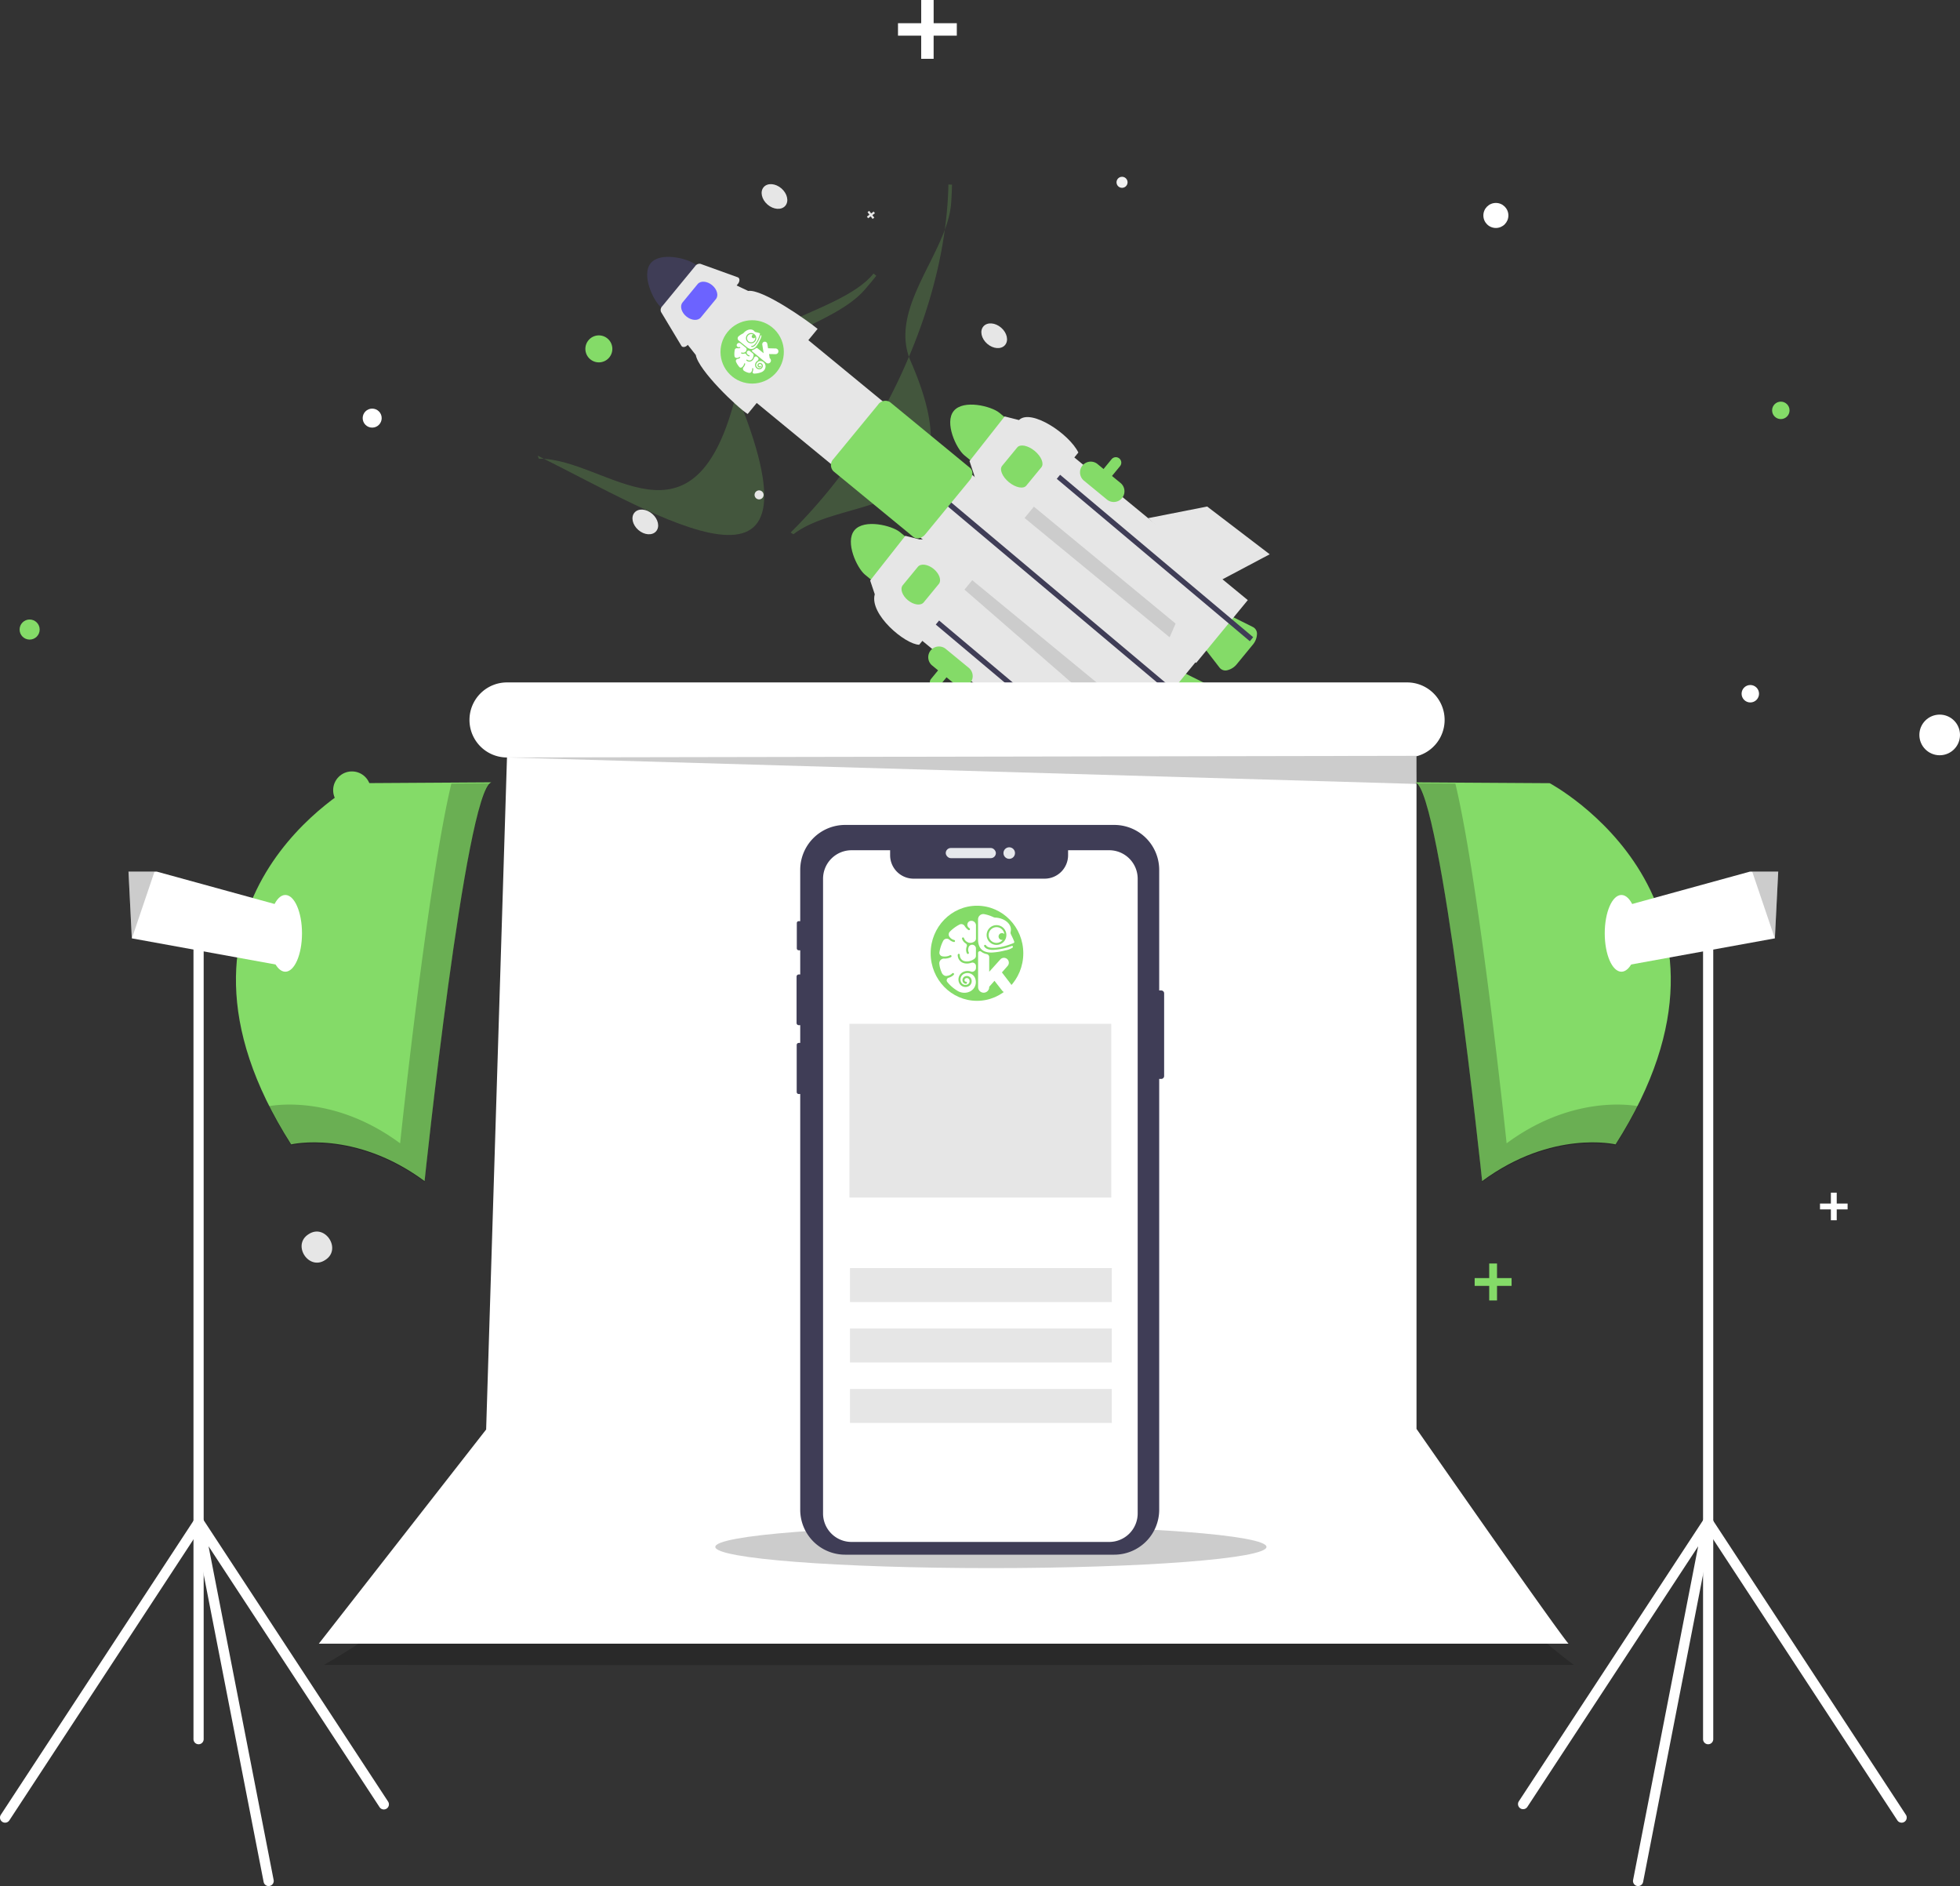 <svg xmlns="http://www.w3.org/2000/svg" width="456.796" height="439.454" viewBox="0 0 456.796 439.454">
  <rect x="0" y="0" width="456.796" height="439.454" fill="#333333" stroke="none"/>
  <g id="Group_16070" data-name="Group 16070" transform="translate(-1027.265 -1064.05)">
    <g id="Group_16065" data-name="Group 16065" transform="translate(-13933 -217)">
      <circle id="Ellipse_11269" data-name="Ellipse 11269" cx="2.339" cy="2.339" r="2.339" transform="translate(14964.833 1425.396)" fill="#84db68"/>
      <circle id="Ellipse_11271" data-name="Ellipse 11271" cx="2.215" cy="2.215" r="2.215" transform="translate(15044.791 1376.256)" fill="#fff"/>
      <circle id="Ellipse_11272" data-name="Ellipse 11272" cx="4.376" cy="4.376" r="4.376" transform="translate(15037.909 1460.791)" fill="#84db68"/>
      <circle id="Ellipse_11273" data-name="Ellipse 11273" cx="3.169" cy="3.169" r="3.169" transform="translate(15121.52 1347.396)" fill="#84db68"/>
      <circle id="Ellipse_11274" data-name="Ellipse 11274" cx="2.529" cy="2.529" r="2.529" transform="translate(15050.057 1524.441)" fill="#fff"/>
      <circle id="Ellipse_11275" data-name="Ellipse 11275" cx="2.738" cy="2.738" r="2.738" transform="translate(15100.921 1559.424)" fill="#fff"/>
      <path id="Path_23783" data-name="Path 23783" d="M301.049,79.25h-5.4v-5.4h-2.9v5.4H287.34v2.9h5.406v5.4h2.9v-5.4h5.4Z" transform="translate(14882.211 1207.204)" fill="#fff"/>
      <circle id="Ellipse_11278" data-name="Ellipse 11278" cx="1.288" cy="1.288" r="1.288" transform="translate(15220.48 1322.239)" fill="#f2f2f2"/>
      <circle id="Ellipse_11279" data-name="Ellipse 11279" cx="2.916" cy="2.916" r="2.916" transform="translate(15305.977 1328.336)" fill="#fff"/>
      <circle id="Ellipse_11280" data-name="Ellipse 11280" cx="4.735" cy="4.735" r="4.735" transform="translate(15407.592 1447.555)" fill="#fff"/>
      <circle id="Ellipse_11281" data-name="Ellipse 11281" cx="2.032" cy="2.032" r="2.032" transform="translate(15373.271 1374.633)" fill="#84db68"/>
      <circle id="Ellipse_11282" data-name="Ellipse 11282" cx="2.032" cy="2.032" r="2.032" transform="translate(15366.16 1440.658)" fill="#fff"/>
      <path id="Path_23788" data-name="Path 23788" d="M470.613,459.85h-3.395v-3.392H465.4v3.392h-3.392v1.82H465.4v3.393h1.82v-3.393h3.395Z" transform="translate(14841.94 1118.99)" fill="#84db68"/>
      <path id="Path_23789" data-name="Path 23789" d="M573.043,437.536h-2.536V435h-1.363v2.536h-2.536V438.9h2.536v2.536h1.363V438.9h2.536Z" transform="translate(14817.824 1123.938)" fill="#fff"/>
    </g>
    <path id="Path_23818" data-name="Path 23818" d="M501.656,184.188c-3.862,2.573-7.815-3.551-3.878-6.01C501.639,175.6,505.592,181.729,501.656,184.188Z" transform="translate(601.404 1173.441)" fill="#e6e6e6"/>
    <g id="Group_16068" data-name="Group 16068" transform="translate(-1144.969 1347.542) rotate(-50)">
      <path id="Path_23799" data-name="Path 23799" d="M381.352,732l-5.827.161a4.059,4.059,0,0,1-2.493-.7,1.749,1.749,0,0,1-.8-1.746l1.147-5.762c.216-1.087,1.548-1.909,3.167-1.954l3.218-.089c1.619-.045,2.994.7,3.27,1.776l1.463,5.69a1.749,1.749,0,0,1-.7,1.787A4.058,4.058,0,0,1,381.352,732Z" transform="translate(1282.096 1063.027) rotate(1)" fill="#84db68"/>
      <path id="Path_23800" data-name="Path 23800" d="M501.982,731.439l-5.827.161a4.057,4.057,0,0,1-2.493-.7,1.749,1.749,0,0,1-.8-1.746l1.147-5.762c.216-1.087,1.548-1.909,3.167-1.954l3.218-.089c1.619-.045,2.994.7,3.27,1.776l1.463,5.69a1.749,1.749,0,0,1-.7,1.787A4.058,4.058,0,0,1,501.982,731.439Z" transform="translate(1196.914 1061.936) rotate(1)" fill="#84db68"/>
      <path id="Path_23801" data-name="Path 23801" d="M332.618,578.924a1.273,1.273,0,0,1,.469-2.441l66.244-1.829a1.272,1.272,0,0,1,1.307,1.236h0A1.274,1.274,0,0,1,399.4,577.2h0l-66.244,1.829A1.266,1.266,0,0,1,332.618,578.924Z" transform="translate(1308.777 1167.5) rotate(1)" fill="#84db68"/>
      <rect id="Rectangle_17222" data-name="Rectangle 17222" width="18.943" height="63.956" transform="matrix(1, -0.01, 0.01, 1, 1637.125, 1730.833)" fill="#e6e6e6"/>
      <path id="Path_23802" data-name="Path 23802" d="M233.377,333.079l-3.64,9.916,0,45.175,4.435,1.272Z" transform="translate(1429.039 1392.399) rotate(1)" fill="#ccc"/>
      <path id="Path_23803" data-name="Path 23803" d="M370.258,457.678c-3.543.1-6.245,6.231-6.18,8.624l.12,4.331,12.827-.354-.12-4.331C376.838,463.556,373.8,457.583,370.258,457.678Z" transform="translate(1284.58 1249.698) rotate(1)" fill="#84db68"/>
      <path id="Path_23804" data-name="Path 23804" d="M347.427,577.495a2.5,2.5,0,0,1-2.565-2.427l-.195-7.049a2.5,2.5,0,0,1,4.993-.138l.195,7.049A2.5,2.5,0,0,1,347.427,577.495Z" transform="translate(1299.614 1173.838) rotate(1)" fill="#84db68"/>
      <path id="Path_23805" data-name="Path 23805" d="M193.018,328.015l-.09-4.658,1.222-.03.09,4.643,1.107,67.677-1.222.034" transform="translate(1454.909 1399.739) rotate(1)" fill="#3f3d56"/>
      <path id="Path_23806" data-name="Path 23806" d="M368.834,509.5l-21.959.606c-2.1-2.558-2.288-13.454,2.089-15.528l1.716-2.915,13.234-.646,1.547,3.069C367.639,495.935,368.761,506.763,368.834,509.5Z" transform="translate(1298.15 1226.389) rotate(1)" fill="#e6e6e6"/>
      <path id="Path_23807" data-name="Path 23807" d="M378.7,520.977l-5.553.153c-1.072.03-1.983-1.361-2.031-3.1s.785-3.176,1.857-3.206l5.553-.153c1.072-.029,1.983,1.361,2.031,3.1S379.775,520.948,378.7,520.977Z" transform="translate(1280.311 1209.367) rotate(1)" fill="#84db68"/>
      <path id="Path_23808" data-name="Path 23808" d="M150.832,465.568l-11.446,8.086-2,18.231,13.353-4.461Z" transform="translate(1495.88 1299.988) rotate(1)" fill="#e6e6e6"/>
      <rect id="Rectangle_17223" data-name="Rectangle 17223" width="18.943" height="63.956" transform="matrix(1, -0.01, 0.01, 1, 1673.686, 1730.688)" fill="#e6e6e6"/>
      <path id="Path_23809" data-name="Path 23809" d="M302,333.806l3.9,9.818,1.169,45.16-4.4,1.386Z" transform="translate(1378.027 1390.995) rotate(1)" fill="#ccc"/>
      <ellipse id="Ellipse_11293" data-name="Ellipse 11293" cx="2.482" cy="3.328" rx="2.482" ry="3.328" transform="translate(1700.041 1706.215) rotate(1)" fill="#e6e6e6"/>
      <path id="Path_23810" data-name="Path 23810" d="M493.411,455.048c-3.542.1-6.245,6.231-6.18,8.624l.12,4.331,12.827-.354-.12-4.331C499.99,460.925,496.953,454.953,493.411,455.048Z" transform="translate(1197.591 1250.037) rotate(1)" fill="#84db68"/>
      <path id="Path_23811" data-name="Path 23811" d="M343.352,332.977l-.09-4.658,1.222-.031.09,4.644,1.107,67.677-1.222.034" transform="translate(1348.822 1394.383) rotate(1)" fill="#3f3d56"/>
      <path id="Path_23812" data-name="Path 23812" d="M495.152,506.866l-21.959.606c-.383-2.314.112-13.113,2.089-15.528L477,489.03l13.234-.646,1.547,3.069C495.686,491.771,497.053,502.383,495.152,506.866Z" transform="translate(1207.997 1226.673) rotate(1)" fill="#e6e6e6"/>
      <path id="Path_23813" data-name="Path 23813" d="M501.914,519.32l-5.553.153c-1.072.03-1.989-1.579-2.044-3.585s.771-3.663,1.843-3.692l5.553-.153c1.071-.03,1.989,1.579,2.044,3.585S502.985,519.291,501.914,519.32Z" transform="translate(1193.291 1209.706) rotate(1)" fill="#84db68"/>
      <path id="Path_23814" data-name="Path 23814" d="M365.913,449.662l11.066,8.6,1.165,18.3L365.009,471.5Z" transform="translate(1334.963 1308.414) rotate(1)" fill="#e6e6e6"/>
      <path id="Path_23815" data-name="Path 23815" d="M343.389,261.365c-11.873,0-25.519-13.176-37.592-6.916-36.554,18.954-31.522-12.763-42.024-24.559l.345-.692c7.95,30.326,15.144,78.649,41.838,24.446,6.687-13.578,28.633,7.41,41.551,6.791l.022.831Q345.482,261.365,343.389,261.365Z" transform="translate(1352.587 1412.26) rotate(1)" fill="#84db68" opacity="0.21"/>
      <path id="Path_23816" data-name="Path 23816" d="M433.182,337.269c-9.465,7.169-28.3,4.9-34.143,17.184-17.7,37.18-32.834,8.858-48.327,5.795l-.143-.759a126.354,126.354,0,0,0,48.111-5.772c14.427-4.575,27.3-11.381,37.223-19.674l.52.649Q434.851,336.006,433.182,337.269Z" transform="translate(1292.594 1337.161) rotate(1)" fill="#84db68" opacity="0.21"/>
      <ellipse id="Ellipse_11294" data-name="Ellipse 11294" cx="2.482" cy="3.328" rx="2.482" ry="3.328" transform="translate(1614.543 1671.812) rotate(1)" fill="#e6e6e6"/>
      <ellipse id="Ellipse_11295" data-name="Ellipse 11295" cx="2.482" cy="3.328" rx="2.482" ry="3.328" transform="translate(1691.98 1646.129) rotate(1)" fill="#e6e6e6"/>
      <path id="Path_23817" data-name="Path 23817" d="M354.767,380.507a1.051,1.051,0,0,1-1.14-1.766A1.051,1.051,0,0,1,354.767,380.507Z" transform="translate(1291.321 1305.697) rotate(1)" fill="#e6e6e6"/>
      <path id="Path_23819" data-name="Path 23819" d="M403.868,123.431l-.722-.158.158-.722-.481-.105-.158.722-.722-.158-.105.481.722.158-.158.722.481.105.158-.722.722.158Z" transform="translate(1304.926 1539.004) rotate(1)" fill="#e6e6e6"/>
      <circle id="Ellipse_11296" data-name="Ellipse 11296" cx="3.144" cy="3.144" r="3.144" transform="translate(1637.807 1637.772) rotate(1)" fill="#84db68"/>
      <path id="Path_23820" data-name="Path 23820" d="M424.143,196.747c-3.543.1-6.245,6.231-6.18,8.624l.12,4.331,12.827-.354-.12-4.331C430.723,202.624,427.686,196.652,424.143,196.747Z" transform="translate(1243.316 1433.273) rotate(1)" fill="#3f3d56"/>
      <path id="Path_23821" data-name="Path 23821" d="M443.017,730.714l-5.827.161a4.059,4.059,0,0,1-2.493-.7,1.749,1.749,0,0,1-.8-1.746l1.147-5.762c.216-1.087,1.548-1.909,3.167-1.954l3.218-.089c1.619-.045,2.995.7,3.27,1.776l1.463,5.69a1.749,1.749,0,0,1-.7,1.787A4.059,4.059,0,0,1,443.017,730.714Z" transform="translate(1238.539 1063.175) rotate(1)" fill="#84db68"/>
      <rect id="Rectangle_17224" data-name="Rectangle 17224" width="18.943" height="129.279" transform="matrix(1, -0.01, 0.01, 1, 1654.772, 1665.333)" fill="#e6e6e6"/>
      <path id="Path_23822" data-name="Path 23822" d="M270.653,314.68l-.09-4.658,1.222-.03.09,4.643,1.107,67.677-1.222.034" transform="translate(1399.928 1408.198) rotate(1)" fill="#3f3d56"/>
      <path id="Path_23823" data-name="Path 23823" d="M424.526,279.674l-25.657.708c-.447-2.7.131-15.322,2.441-18.143l.633-3.368,17.715-.489.927,3.282C423.129,263.83,424.441,276.482,424.526,279.674Z" transform="translate(1257.655 1389.99) rotate(1)" fill="#e6e6e6"/>
      <path id="Path_23824" data-name="Path 23824" d="M424.937,235.149l-18.281.5c-.675.019-1.232-.336-1.245-.791a.575.575,0,0,1,.028-.193l2.84-8.748a1.224,1.224,0,0,1,1.171-.665l12.124-.335a1.224,1.224,0,0,1,1.206.6L426.1,234.1c.17.439-.222.9-.875,1.02A1.786,1.786,0,0,1,424.937,235.149Z" transform="translate(1252.525 1413.535) rotate(1)" fill="#e6e6e6"/>
      <path id="Path_23825" data-name="Path 23825" d="M411.391,434.389a2.244,2.244,0,0,1-.464-.269,1.647,1.647,0,0,1-.7-1.27l-.664-24.056a2.051,2.051,0,0,1,2.173-1.867l16.366-.452a2.051,2.051,0,0,1,2.273,1.745l.664,24.056a1.646,1.646,0,0,1-.628,1.306,2.5,2.5,0,0,1-1.546.561l-16.366.452A2.62,2.62,0,0,1,411.391,434.389Z" transform="translate(1251.831 1285.291) rotate(1)" fill="#84db68"/>
      <path id="Path_23826" data-name="Path 23826" d="M433.233,241.235l-5.553.153c-1.072.03-1.978-1.181-2.02-2.7s.8-2.776,1.868-2.806l5.553-.153c1.072-.03,1.978,1.181,2.019,2.7S434.3,241.205,433.233,241.235Z" transform="translate(1238.361 1405.652) rotate(1)" fill="#6c63ff"/>
      <path id="Path_23838" data-name="Path 23838" d="M537.047,572.18a2.5,2.5,0,0,1-2.565-2.428l-.195-7.049a2.5,2.5,0,0,1,4.993-.138l.195,7.049A2.5,2.5,0,0,1,537.047,572.18Z" transform="translate(1165.66 1175.254) rotate(1)" fill="#84db68"/>
      <g id="Group_16057" data-name="Group 16057" transform="translate(1113.416 612.136) rotate(-1)">
        <circle id="Ellipse_11167" data-name="Ellipse 11167" cx="7.381" cy="7.381" r="7.381" transform="translate(524 1058.715)" fill="#84db68"/>
        <g id="Group_15941" data-name="Group 15941" transform="translate(526.748 1061.338)">
          <path id="Path_430" data-name="Path 430" d="M-6205.559,805.41h0a.661.661,0,0,1-.521-.254l-.934-1.191-.643.727v.042a.675.675,0,0,1-.676.676h0a.676.676,0,0,1-.676-.676v-4.158a.218.218,0,0,1,.218-.219.218.218,0,0,1,.133.045,1.683,1.683,0,0,0,.709.316.367.367,0,0,1,.292.359v1.79l1.353-1.5a.6.6,0,0,1,.441-.2h0a.594.594,0,0,1,.595.594.594.594,0,0,1-.148.393l-.694.788,1.076,1.4a.662.662,0,0,1-.122.928A.664.664,0,0,1-6205.559,805.41Z" transform="translate(6213.732 -795.838)" fill="#fff"/>
          <path id="Path_431" data-name="Path 431" d="M-6444.388,622.794c-.059-.032-.117-.067-.173-.1l0,0a4.613,4.613,0,0,1-1.158-1.02.327.327,0,0,1,.047-.461.328.328,0,0,1,.111-.059h0a1.826,1.826,0,0,0,.257-.1,1.279,1.279,0,0,0,.367-.261.127.127,0,0,0,0-.179h0l-.01-.009a.122.122,0,0,0-.076-.026.129.129,0,0,0-.092.039.956.956,0,0,1-.138.117,1.2,1.2,0,0,1-.245.131.476.476,0,0,1-.077.023l-.179.038a.491.491,0,0,1-.1.011.445.445,0,0,1-.152-.026.64.64,0,0,1-.368-.335l0,0a3.4,3.4,0,0,1-.313-1.1.58.58,0,0,1,.285-.575l.04-.021.021-.01.046-.017.028-.009h.008l.035-.008.033-.005h0l.031,0h.179l.088-.005.051-.005.1-.014c.049-.009.1-.019.146-.032a1.51,1.51,0,0,0,.32-.125.126.126,0,0,0,.052-.171h0a.126.126,0,0,0-.111-.067.125.125,0,0,0-.059.015,1.152,1.152,0,0,1-.117.055l-.064.024-.065.021-.033.009c-.033.008-.066.016-.1.022a1.538,1.538,0,0,1-.269.023,1.707,1.707,0,0,1-.211-.013l-.069-.01a.438.438,0,0,1-.362-.5h0v0a4.61,4.61,0,0,1,.455-1.378.483.483,0,0,1,.213-.213.472.472,0,0,1,.061-.025h0l.037-.011h0l.036-.008h0a.487.487,0,0,1,.061-.006h.021l.036,0h.009l.039.005.046.01.043.014.041.018h0l.033.018a.454.454,0,0,1,.083.06,1.124,1.124,0,0,0,.528.272l.027,0h0l.019,0,.008,0,.013,0,.007,0,.015-.008.006,0,.015-.012a.124.124,0,0,0,.039-.086v-.008a.126.126,0,0,0-.1-.123.962.962,0,0,1-.576-.4.482.482,0,0,1,.052-.619,4.647,4.647,0,0,1,1.177-.863.478.478,0,0,1,.161-.049.468.468,0,0,1,.054,0,.473.473,0,0,1,.3.111l.023.021a.468.468,0,0,1,.079.1,1.694,1.694,0,0,0,.45.484.13.13,0,0,0,.075.024.126.126,0,0,0,.126-.126h0a.122.122,0,0,0-.051-.1,1.5,1.5,0,0,1-.119-.095.467.467,0,0,1,.236-.805h.006l.024,0,.047,0h.061l.015,0,.029,0,.017,0,.026,0,.042.011a.569.569,0,0,1,.232.139c.013.013.025.026.037.04a.562.562,0,0,1,.076.118.528.528,0,0,1,.031.081c0,.016.009.032.013.049a.567.567,0,0,1,.009.064.451.451,0,0,1,0,.052v1.586a.452.452,0,0,1-.227.394.955.955,0,0,1-.467.133.737.737,0,0,1-.087-.005.694.694,0,0,1-.311-.119l-.009-.005a.79.79,0,0,1-.352-.442.129.129,0,0,0-.032-.05.119.119,0,0,0-.02-.016l-.006,0-.015-.007a.127.127,0,0,0-.047-.01h-.015l-.013,0a.127.127,0,0,0-.1.151.059.059,0,0,0,0,.012,1.04,1.04,0,0,0,.461.577v0a.284.284,0,0,1,.113.333,1.261,1.261,0,0,0-.081.435.923.923,0,0,0,.1.429.1.1,0,0,0,.01.016l.012.015.014.013a.147.147,0,0,0,.023.015l.017.007.023.006h.023l.014,0,.013,0a.133.133,0,0,0,.025-.009l.016-.01a.125.125,0,0,0,.051-.1.136.136,0,0,0-.016-.063.673.673,0,0,1-.073-.317.987.987,0,0,1,.056-.321.447.447,0,0,1,.356-.292h.008a.489.489,0,0,1,.072-.006.456.456,0,0,1,.374.2.494.494,0,0,1,.033.057.41.41,0,0,1,.025.062.417.417,0,0,1,.02.136v.893a.454.454,0,0,1-.192.372l-.052.035-.053.034-.055.032c-.029.017-.059.032-.089.047l-.05.024-.048.021c-.025.011-.051.021-.077.03a1.477,1.477,0,0,1-.433.091h0l-.06,0a1.09,1.09,0,0,1-.288-.038l-.062-.019a.964.964,0,0,1-.15-.066.769.769,0,0,1-.357-.661v-.016a.127.127,0,0,0-.125-.129h0a.127.127,0,0,0-.126.125,1.018,1.018,0,0,0,.487.9h0a1.291,1.291,0,0,0,.625.155,1.657,1.657,0,0,0,.536-.093.438.438,0,0,1,.142-.024.418.418,0,0,1,.1.013l.035.01.01,0,.033.014.019.009.035.021a.441.441,0,0,1,.078.066l.014.015a.263.263,0,0,1,.024.033.356.356,0,0,1,.022.035l.01.019c.006.013.012.025.017.039a.428.428,0,0,1,.027.15v.211a.473.473,0,0,1-.059.228.326.326,0,0,1-.023.039l-.014.019c-.009.012-.019.024-.028.035a.469.469,0,0,1-.428.148.126.126,0,0,1-.034-.01,1.075,1.075,0,0,0-.108-.035l-.054-.014a1.109,1.109,0,0,0-.11-.02l-.055-.006-.056,0h-.087l-.066,0-.032,0a1.289,1.289,0,0,0-.13.021l-.064.016-.032.009-.063.021c-.032.011-.062.024-.093.038a1.019,1.019,0,0,0-.507,1.348h0a.838.838,0,0,0,1.109.42h0a.7.7,0,0,0,.347-.923.545.545,0,0,0-.054-.094c-.008-.012-.017-.023-.025-.034a.608.608,0,0,0-.042-.046l-.023-.022a.59.59,0,0,0-.268-.133.472.472,0,0,0-.055-.009h0a.576.576,0,0,0-.062,0,.586.586,0,0,0-.12.013l-.03.007a.556.556,0,0,0-.06.02l-.029.012a.492.492,0,0,0-.245.651h0a.418.418,0,0,0,.11.146.434.434,0,0,0,.06.043l.016.009a.42.42,0,0,0,.2.048h0a.121.121,0,0,0,.121-.12h0a.123.123,0,0,0-.011-.049l-.006-.013a.124.124,0,0,0-.112-.07.165.165,0,0,1-.146-.1.239.239,0,0,1,.119-.317.332.332,0,0,1,.369.065l.016.017a.322.322,0,0,1,.053.082.445.445,0,0,1-.221.588.586.586,0,0,1-.089.032.6.6,0,0,1-.091.017.584.584,0,0,1-.166-.006l-.052-.012-.051-.017a.585.585,0,0,1-.328-.307.766.766,0,0,1,.381-1.014l.024-.011.049-.019c.023-.009.046-.016.07-.022l.011,0c.021-.006.043-.01.064-.015l.018,0,.062-.008.021,0,.06,0h.049l.054,0,.024,0,.053.006.029.006.048.01c.026.006.051.013.077.021l.042.015a.985.985,0,0,1,.553.517,1.269,1.269,0,0,1-.631,1.678,1.645,1.645,0,0,1-.216.08l-.061.016c-.031.008-.062.015-.094.021l-.084.013-.042,0-.083.007-.083,0A1.62,1.62,0,0,1-6444.388,622.794Z" transform="translate(6446.703 -613.394)" fill="#fff"/>
          <path id="Path_433" data-name="Path 433" d="M-6204.784,576.432a6.1,6.1,0,0,0-.307-.7c-.022-.049-.058-.129-.083-.176a.473.473,0,0,1-.04-.332,1.1,1.1,0,0,0,.03-.252c0-.771-.831-1.4-1.886-1.461l-.033,0a.593.593,0,0,1-.065-.01l-.03-.007-.016,0-.034-.01-.026-.009-.006,0-.045-.019a4.567,4.567,0,0,0-1.1-.36.648.648,0,0,0-.121-.011h0a.642.642,0,0,0-.641.642v2.4c0,.021,0,.041,0,.061s0,.029,0,.043,0,.025,0,.038h0l0,.049c0,.031,0,.062.007.091a.02.02,0,0,1,0,.008c0,.03.007.06.011.088s0,.03.007.044,0,.031.008.046.01.053.015.078v0c.006.027.012.054.02.08l.011.039c0,.013.008.025.012.037s.01.03.015.044l.01.029c0,.012.009.023.013.035.018.044.037.085.058.125a1.241,1.241,0,0,0,.132.2l.039.045a1.223,1.223,0,0,0,.121.117l.02.016c.024.02.049.038.075.055l.023.015.056.034.026.015.027.014.056.027.029.012.026.011c.033.013.066.026.1.037l.051.016.059.016c.053.013.105.024.16.034l.064.01.032,0,.066.007.067.005h.008l.051,0c.048,0,.1,0,.146,0a8.05,8.05,0,0,0,1.69-.266,2.354,2.354,0,0,0,.879-.33.122.122,0,0,0,.043-.14.119.119,0,0,0-.008-.018l-.011-.015-.012-.013-.012-.01h0l-.007,0-.012-.006,0,0a.1.1,0,0,0-.03-.008h-.014a.117.117,0,0,0-.042.008,7.023,7.023,0,0,1-2.238.478h-.074l-.053,0-.067,0-.055,0h-.014l-.1-.012h0l-.034-.005-.045-.008-.049-.01-.047-.011-.06-.016c-.029-.008-.056-.018-.083-.028l-.011,0-.039-.016-.042-.019h0l-.042-.021-.04-.023-.038-.024-.03-.022-.009-.008-.028-.023,0,0-.029-.027-.03-.031a.361.361,0,0,1-.028-.033l-.026-.035-.024-.036s0,0,0,0a.127.127,0,0,1,.046-.173.127.127,0,0,1,.063-.017.126.126,0,0,1,.109.063.386.386,0,0,0,.026.037.4.4,0,0,0,.055.06l.014.012.034.026a.635.635,0,0,0,.089.053l.031.014.024.01.022.009.027.01.057.018.013,0,.042.011.063.013.03.005.085.012.027,0h0l.023,0c.036,0,.073.006.111.007h.191l.082,0,.042,0h.019l.106-.009.073-.008.045-.005.128-.017.063-.01.076-.012.083-.015h0l.019,0,.012,0c.089-.017.18-.037.271-.058l.071-.017.071-.018c.071-.018.143-.038.216-.059l.13-.039.035-.011.132-.042.076-.025.154-.052.156-.056c.111-.041.219-.083.324-.126A.134.134,0,0,0-6204.784,576.432Zm-1.019-.406a1.188,1.188,0,0,1-.076.174c-.015.028-.03.055-.047.081a1.2,1.2,0,0,1-.432.405l-.041.021-.037.018-.047.021a1.2,1.2,0,0,1-.457.09,1.2,1.2,0,0,1-.888-.393,1.183,1.183,0,0,1-.2-.3,1.191,1.191,0,0,1-.114-.511h0a1.21,1.21,0,0,1,.065-.391,1.2,1.2,0,0,1,1.526-.745,1.2,1.2,0,0,1,.811,1.135A1.211,1.211,0,0,1-6205.8,576.027Z" transform="translate(6213.904 -573.081)" fill="#fff"/>
          <g id="Group_128" data-name="Group 128" transform="translate(6.009 1.598)">
            <path id="Path_434" data-name="Path 434" d="M-6142.825,655a.412.412,0,0,0,.1-.012.957.957,0,0,1-.761.376.958.958,0,0,1-.708-.313.939.939,0,0,1-.159-.237.95.95,0,0,1-.09-.406v-.024a.96.96,0,0,1,.052-.287.957.957,0,0,1,.9-.646.957.957,0,0,1,.312.052.957.957,0,0,1,.638.788.411.411,0,0,0-.289-.117.413.413,0,0,0-.413.413h0A.414.414,0,0,0-6142.825,655Z" transform="translate(6144.442 -653.446)" fill="#fff"/>
          </g>
        </g>
      </g>
    </g>
    <path id="Path_23862" data-name="Path 23862" d="M347.949,494.918s.933,18.65-38.855,41.653c0,0-.047.1,291.258,0,0,0-33.26-23.624-35.436-50.045" transform="translate(793.711 915.396)" opacity="0.2"/>
    <path id="Path_23863" data-name="Path 23863" d="M562.473,305.641V148.919a8.745,8.745,0,0,0,6.552-8.465h0a8.741,8.741,0,0,0-8.741-8.741H350.5a8.741,8.741,0,0,0-8.741,8.741h0A8.741,8.741,0,0,0,350.5,149.2h0l-4.857,156.583L306.65,355.686s-.328,0,291.258,0C597.909,355.686,597.7,356.191,562.473,305.641Z" transform="translate(794.922 1091.341)" fill="#fff"/>
    <ellipse id="Ellipse_11361" data-name="Ellipse 11361" cx="64.228" cy="4.941" rx="64.228" ry="4.941" transform="translate(1193.975 1419.538)" opacity="0.2"/>
    <path id="Path_23864" data-name="Path 23864" d="M234.38,34.305l211.974,6.173.092-6.554Z" transform="translate(911.041 1206.232)" opacity="0.2"/>
    <path id="Path_23865" data-name="Path 23865" d="M613.182,236.819v19.268a.674.674,0,0,1-.672.672h-.478V357.136a10.474,10.474,0,0,1-10.472,10.473H538.84a10.471,10.471,0,0,1-10.471-10.472V260.28h-.346a.475.475,0,0,1-.475-.472V248.842a.475.475,0,0,1,.475-.475h.346v-4.131h-.349a.5.5,0,0,1-.5-.5V232.921a.5.5,0,0,1,.5-.5h.349v-5.638h-.355a.439.439,0,0,1-.44-.44v-5.9a.442.442,0,0,1,.44-.443h.355V208.049a10.471,10.471,0,0,1,10.47-10.47h62.72a10.473,10.473,0,0,1,10.473,10.47v28.1h.478a.674.674,0,0,1,.672.672Z" transform="translate(685.395 1058.68)" fill="#3f3d56"/>
    <rect id="Rectangle_17225" data-name="Rectangle 17225" width="11.683" height="2.372" rx="1.186" transform="translate(1247.68 1261.629)" fill="#e6e8ec"/>
    <circle id="Ellipse_11362" data-name="Ellipse 11362" cx="1.346" cy="1.346" r="1.346" transform="translate(1261.129 1261.469)" fill="#e6e8ec"/>
    <path id="Path_23866" data-name="Path 23866" d="M613.082,215.92V363.8a6.645,6.645,0,0,1-6.645,6.642H546.4a6.633,6.633,0,0,1-6.645-6.642V215.92a6.645,6.645,0,0,1,6.645-6.645h8.986v1.153a5.471,5.471,0,0,0,5.471,5.471h30.534a5.471,5.471,0,0,0,5.471-5.471v-1.153h9.575a6.643,6.643,0,0,1,6.645,6.645Z" transform="translate(679.33 1052.88)" fill="#fff"/>
    <rect id="Rectangle_17226" data-name="Rectangle 17226" width="61.021" height="7.921" transform="translate(1225.361 1359.512)" fill="#e6e6e6"/>
    <rect id="Rectangle_17227" data-name="Rectangle 17227" width="61.021" height="7.921" transform="translate(1225.361 1373.593)" fill="#e6e6e6"/>
    <rect id="Rectangle_17228" data-name="Rectangle 17228" width="61.021" height="7.921" transform="translate(1225.361 1387.675)" fill="#e6e6e6"/>
    <rect id="Rectangle_17229" data-name="Rectangle 17229" width="61.021" height="40.485" transform="translate(1225.238 1302.599)" fill="#e6e6e6"/>
    <path id="Path_23867" data-name="Path 23867" d="M327.842,177.9l-31.293.194s-51.506,27.405-15.355,84.159c0,0,14.772-3.5,31.1,8.552C312.293,270.807,321.817,180.039,327.842,177.9Z" transform="translate(813.926 1068.438)" fill="#84db68"/>
    <path id="Path_23868" data-name="Path 23868" d="M326.069,178.407c-5.606,23.418-11.944,83.818-11.944,83.818-14.587-10.766-27.923-9.122-30.6-8.649a103.665,103.665,0,0,0,5.206,9.127s14.772-3.5,31.1,8.552c0,0,9.524-90.768,15.549-92.906Z" transform="translate(806.39 1068.216)" opacity="0.2"/>
    <path id="Path_23869" data-name="Path 23869" d="M97.126,95.993,94.4,109.21l-34.2-6.216-.012,0-.777-15.549h6.609Z" transform="translate(997.801 1179.694)" fill="#fff"/>
    <path id="Path_23870" data-name="Path 23870" d="M65.475,87.441l-5.268,15.553-.012,0-.777-15.549Z" transform="translate(997.801 1179.694)" opacity="0.2"/>
    <ellipse id="Ellipse_11363" data-name="Ellipse 11363" cx="3.887" cy="8.941" rx="3.887" ry="8.941" transform="translate(1089.873 1272.578)" fill="#fff"/>
    <path id="Path_23871" data-name="Path 23871" d="M249.886,435.461a1.188,1.188,0,0,1-1.188-1.188V246.517a1.188,1.188,0,1,1,2.376,0V434.273a1.188,1.188,0,0,1-1.188,1.188Z" transform="translate(823.659 1035.001)" fill="#fff"/>
    <path id="Path_23872" data-name="Path 23872" d="M266.212,603.362a1.188,1.188,0,0,1-1.165-.961L248.72,518.7a1.188,1.188,0,0,1,2.16-.879l43.149,65.816a1.188,1.188,0,1,1-1.987,1.3l-39.83-60.754,15.168,77.757a1.188,1.188,0,0,1-1.168,1.416Z" transform="translate(823.659 900.142)" fill="#fff"/>
    <path id="Path_23873" data-name="Path 23873" d="M160.438,588.709a1.188,1.188,0,0,1-.993-1.839l45.092-68.8a1.188,1.188,0,1,1,1.987,1.3l-45.093,68.8A1.187,1.187,0,0,1,160.438,588.709Z" transform="translate(868.015 900.023)" fill="#fff"/>
    <path id="Path_23874" data-name="Path 23874" d="M813.616,177.9l31.293.194s51.506,27.405,15.355,84.159c0,0-14.772-3.5-31.1,8.552C829.165,270.807,819.641,180.039,813.616,177.9Z" transform="translate(543.527 1068.438)" fill="#84db68"/>
    <path id="Path_23875" data-name="Path 23875" d="M822.925,178.407c5.606,23.418,11.944,83.818,11.944,83.818,14.587-10.766,27.923-9.122,30.6-8.649a103.661,103.661,0,0,1-5.206,9.127s-14.772-3.5-31.1,8.552c0,0-9.524-90.768-15.549-92.906Z" transform="translate(543.527 1068.216)" opacity="0.2"/>
    <path id="Path_23876" data-name="Path 23876" d="M747.284,95.993l2.721,13.217,34.2-6.216.012,0,.777-15.549h-6.608Z" transform="translate(656.701 1179.694)" fill="#fff"/>
    <path id="Path_23877" data-name="Path 23877" d="M810.067,87.441l5.267,15.553.012,0,.777-15.549Z" transform="translate(625.568 1179.694)" opacity="0.2"/>
    <ellipse id="Ellipse_11364" data-name="Ellipse 11364" cx="3.887" cy="8.941" rx="3.887" ry="8.941" transform="translate(1401.265 1272.578)" fill="#fff"/>
    <path id="Path_23878" data-name="Path 23878" d="M947.776,435.461a1.188,1.188,0,0,1-1.188-1.188V246.517a1.188,1.188,0,0,1,2.376,0V434.273a1.188,1.188,0,0,1-1.188,1.188Z" transform="translate(477.589 1035.001)" fill="#fff"/>
    <path id="Path_23879" data-name="Path 23879" d="M889.008,603.362a1.187,1.187,0,0,1-1.168-1.416l15.167-77.757-39.83,60.754a1.188,1.188,0,0,1-1.987-1.3l43.149-65.816a1.188,1.188,0,0,1,2.16.879l-16.326,83.7A1.189,1.189,0,0,1,889.008,603.362Z" transform="translate(520.033 900.142)" fill="#fff"/>
    <path id="Path_23880" data-name="Path 23880" d="M992.865,588.709a1.186,1.186,0,0,1-.995-.537l-45.093-68.8a1.188,1.188,0,1,1,1.987-1.3l45.093,68.8a1.188,1.188,0,0,1-.993,1.839Z" transform="translate(477.592 900.023)" fill="#fff"/>
    <g id="Group_16069" data-name="Group 16069" transform="translate(720.163 216.369)">
      <ellipse id="Ellipse_11167-2" data-name="Ellipse 11167" cx="10.795" cy="11.08" rx="10.795" ry="11.08" transform="translate(524 1058.715)" fill="#84db68"/>
      <g id="Group_15941-2" data-name="Group 15941" transform="translate(526.005 1060.648)">
        <path id="Path_430-2" data-name="Path 430" d="M-6202.4,810.034h0a1.266,1.266,0,0,1-1-.486l-1.788-2.281-1.23,1.392v.08a1.294,1.294,0,0,1-1.294,1.295h0a1.3,1.3,0,0,1-1.294-1.295v-7.962a.418.418,0,0,1,.417-.42.417.417,0,0,1,.255.086,3.23,3.23,0,0,0,1.358.605.7.7,0,0,1,.558.687v3.428l2.59-2.876a1.141,1.141,0,0,1,.846-.377h0a1.139,1.139,0,0,1,1.139,1.138,1.136,1.136,0,0,1-.285.752l-1.328,1.508,2.059,2.685a1.268,1.268,0,0,1-.234,1.777A1.271,1.271,0,0,1-6202.4,810.034Z" transform="translate(6218.058 -791.704)" fill="#fff"/>
        <path id="Path_431-2" data-name="Path 431" d="M-6442.271,630.647c-.113-.062-.223-.128-.333-.2l-.008-.005a8.816,8.816,0,0,1-2.217-1.954.626.626,0,0,1,.09-.883.627.627,0,0,1,.213-.113l.007,0a3.449,3.449,0,0,0,.493-.192,2.447,2.447,0,0,0,.7-.5.242.242,0,0,0-.008-.342h0a.19.19,0,0,0-.019-.017.235.235,0,0,0-.146-.05.245.245,0,0,0-.175.074,1.855,1.855,0,0,1-.264.225,2.292,2.292,0,0,1-.469.251.953.953,0,0,1-.147.044l-.343.072a.944.944,0,0,1-.2.021.848.848,0,0,1-.291-.05,1.229,1.229,0,0,1-.7-.641l0-.009a6.536,6.536,0,0,1-.6-2.108,1.109,1.109,0,0,1,.547-1.1l.077-.041.04-.019.088-.033.055-.017.006,0,.009,0,.068-.015.063-.01h.008l.059-.006h.012l.057,0h.151l.1,0h.02c.057,0,.112,0,.169-.01.032,0,.066-.005.1-.01.064-.007.128-.016.195-.027.095-.016.189-.037.28-.062a2.9,2.9,0,0,0,.613-.239.241.241,0,0,0,.1-.328h0a.238.238,0,0,0-.212-.128.239.239,0,0,0-.112.028,2.277,2.277,0,0,1-.225.105c-.04.017-.082.032-.124.047s-.084.027-.125.039l-.063.017c-.063.016-.127.03-.192.042a2.935,2.935,0,0,1-.514.044,3.258,3.258,0,0,1-.4-.025l-.132-.019a.838.838,0,0,1-.693-.96h0v0a8.836,8.836,0,0,1,.87-2.639.932.932,0,0,1,.41-.408.853.853,0,0,1,.116-.049h0c.023-.008.047-.015.071-.021l.007,0,.069-.015h0a.928.928,0,0,1,.116-.012h.042l.068,0,.017,0,.073.01a.9.9,0,0,1,.088.019c.027.008.055.016.082.027a.848.848,0,0,1,.078.034h0a.656.656,0,0,1,.063.034.806.806,0,0,1,.159.115,2.16,2.16,0,0,0,1.013.52.246.246,0,0,0,.052.005h.008l.035,0,.015,0,.024-.007.014,0,.03-.015.01-.008a.193.193,0,0,0,.029-.022.238.238,0,0,0,.074-.165v-.016a.242.242,0,0,0-.2-.236,1.841,1.841,0,0,1-1.1-.759.924.924,0,0,1,.1-1.186,8.894,8.894,0,0,1,2.255-1.653.91.91,0,0,1,.307-.094.9.9,0,0,1,.1-.006.9.9,0,0,1,.58.212l.045.039a.9.9,0,0,1,.149.186,3.24,3.24,0,0,0,.863.928.246.246,0,0,0,.143.047.241.241,0,0,0,.242-.242h0a.232.232,0,0,0-.1-.194q-.118-.085-.228-.182a.9.9,0,0,1,.451-1.542l.012,0,.046-.007c.03,0,.061-.006.091-.007h.062l.055,0,.028,0c.02,0,.038,0,.056.006l.032.005c.017,0,.034.005.05.009a.737.737,0,0,1,.079.021,1.089,1.089,0,0,1,.444.267.919.919,0,0,1,.071.077,1.112,1.112,0,0,1,.146.225,1.024,1.024,0,0,1,.059.155.862.862,0,0,1,.025.093.947.947,0,0,1,.017.123.828.828,0,0,1,0,.1v3.037a.864.864,0,0,1-.434.754,1.825,1.825,0,0,1-.895.255,1.379,1.379,0,0,1-.167-.01,1.331,1.331,0,0,1-.6-.227l-.016-.01a1.515,1.515,0,0,1-.674-.847.249.249,0,0,0-.062-.1.26.26,0,0,0-.037-.03l-.012-.007-.028-.013a.249.249,0,0,0-.09-.018l-.028,0-.025,0a.243.243,0,0,0-.184.29.1.1,0,0,0,.007.023,1.99,1.99,0,0,0,.884,1.105v0a.543.543,0,0,1,.217.637,2.4,2.4,0,0,0-.154.833,1.766,1.766,0,0,0,.191.822.186.186,0,0,0,.018.031l.022.028.028.024a.249.249,0,0,0,.043.029l.032.014a.239.239,0,0,0,.044.012h.01l.036,0,.026,0,.024,0a.269.269,0,0,0,.049-.018l.03-.02a.238.238,0,0,0,.1-.194.25.25,0,0,0-.03-.121,1.294,1.294,0,0,1-.139-.606,1.886,1.886,0,0,1,.107-.615.858.858,0,0,1,.682-.56l.015,0a.92.92,0,0,1,.138-.011.872.872,0,0,1,.716.38,1.174,1.174,0,0,1,.063.11.922.922,0,0,1,.048.119.815.815,0,0,1,.038.261v1.71a.867.867,0,0,1-.369.712c-.032.023-.065.046-.1.068l-.1.065c-.034.021-.069.041-.1.061-.054.032-.111.062-.17.09l-.1.046-.093.04c-.047.021-.1.041-.146.058a2.824,2.824,0,0,1-.829.174h0c-.037,0-.075,0-.113,0a2.09,2.09,0,0,1-.553-.072c-.04-.011-.078-.023-.118-.036a1.834,1.834,0,0,1-.287-.126,1.473,1.473,0,0,1-.684-1.266v-.031a.243.243,0,0,0-.239-.247h0a.243.243,0,0,0-.241.24,1.949,1.949,0,0,0,.934,1.728h0a2.476,2.476,0,0,0,1.2.3,3.175,3.175,0,0,0,1.027-.178.839.839,0,0,1,.271-.045.8.8,0,0,1,.2.025.61.61,0,0,1,.068.02l.018.007a.567.567,0,0,1,.063.026l.036.018c.022.012.045.025.067.039a.809.809,0,0,1,.149.126.253.253,0,0,1,.026.029.49.49,0,0,1,.046.062.53.53,0,0,1,.043.067l.02.036c.01.024.022.048.031.074a.809.809,0,0,1,.053.288v.405a.907.907,0,0,1-.112.437.544.544,0,0,1-.045.075.37.37,0,0,1-.027.036c-.017.023-.035.045-.054.067a.9.9,0,0,1-.82.283.244.244,0,0,1-.065-.019,2.062,2.062,0,0,0-.208-.067c-.033-.01-.067-.019-.1-.027-.069-.016-.14-.029-.21-.038-.035,0-.07-.009-.106-.012l-.106-.007-.105,0h-.063c-.042,0-.083,0-.125.007l-.062.006a2.411,2.411,0,0,0-.249.04c-.041.009-.083.019-.124.03l-.061.018c-.04.012-.081.025-.12.04-.062.022-.12.046-.179.072a1.95,1.95,0,0,0-.97,2.581h0a1.605,1.605,0,0,0,2.123.8h0l.007,0a1.336,1.336,0,0,0,.663-1.768,1.139,1.139,0,0,0-.1-.18c-.016-.022-.032-.044-.049-.065a1.058,1.058,0,0,0-.081-.089l-.045-.042a1.133,1.133,0,0,0-.512-.255.9.9,0,0,0-.105-.017h-.009a1.1,1.1,0,0,0-.119-.006,1.115,1.115,0,0,0-.229.024l-.059.014a1.046,1.046,0,0,0-.114.037l-.056.024a.942.942,0,0,0-.469,1.246h0a.792.792,0,0,0,.21.279.816.816,0,0,0,.116.082l.03.017a.8.8,0,0,0,.375.093h0a.232.232,0,0,0,.232-.23h0a.242.242,0,0,0-.02-.095l-.012-.026a.239.239,0,0,0-.214-.134.315.315,0,0,1-.281-.186.458.458,0,0,1,.228-.606.635.635,0,0,1,.706.125l.031.034a.582.582,0,0,1,.1.156.851.851,0,0,1-.423,1.127,1.068,1.068,0,0,1-.171.062,1.153,1.153,0,0,1-.174.033,1.11,1.11,0,0,1-.317-.012c-.035-.006-.068-.014-.1-.022s-.065-.02-.1-.032a1.118,1.118,0,0,1-.627-.588,1.466,1.466,0,0,1,.729-1.941l.047-.021c.029-.013.063-.026.094-.037s.088-.03.134-.042l.023-.006c.04-.012.083-.02.123-.029l.033-.007c.04-.006.079-.012.118-.016l.04,0c.039,0,.078-.005.115-.007h.044l.05,0c.035,0,.069,0,.1,0l.046.005c.035,0,.068.007.1.012l.057.011c.031.006.062.011.092.018.05.012.1.025.146.041l.082.029a1.888,1.888,0,0,1,1.059.991,2.431,2.431,0,0,1-1.209,3.213,3.156,3.156,0,0,1-.414.154l-.117.031c-.06.015-.119.028-.179.04s-.107.018-.161.025l-.081.009c-.053.006-.106.01-.159.013s-.107,0-.161,0A3.1,3.1,0,0,1-6442.271,630.647Z" transform="translate(6446.705 -612.646)" fill="#fff"/>
        <path id="Path_433-2" data-name="Path 433" d="M-6200.759,579.5a11.673,11.673,0,0,0-.589-1.331c-.042-.093-.11-.246-.159-.337a.9.9,0,0,1-.077-.636,2.064,2.064,0,0,0,.057-.483c0-1.477-1.591-2.687-3.611-2.8l-.064,0a1.164,1.164,0,0,1-.125-.018l-.057-.013-.03-.008a.583.583,0,0,1-.065-.019.5.5,0,0,1-.05-.017l-.01,0c-.03-.011-.059-.024-.086-.037a8.757,8.757,0,0,0-2.1-.689,1.229,1.229,0,0,0-.231-.022h0a1.23,1.23,0,0,0-1.229,1.229v4.6c0,.039,0,.078,0,.117s0,.055,0,.082,0,.049,0,.073h0c0,.032,0,.063.006.094,0,.06.008.118.013.175a.049.049,0,0,1,0,.014c.005.057.014.114.021.169,0,.028.007.057.014.084a.872.872,0,0,0,.014.089c.009.051.019.1.029.149a.012.012,0,0,1,0,.005c.011.052.023.1.037.153l.02.074c.009.024.015.048.024.072s.019.057.028.084.013.037.02.055.017.045.025.067q.051.126.11.239a2.457,2.457,0,0,0,.251.389c.024.03.049.059.075.087a2.4,2.4,0,0,0,.23.225c.013.01.025.021.039.031.045.038.094.073.143.106l.045.029c.035.023.071.045.106.066l.051.028.052.028c.037.018.07.035.107.052l.055.024.049.021c.063.026.128.049.193.071.032.011.064.021.1.03l.112.031c.1.026.2.047.307.065l.124.019.062.008.126.014c.042,0,.085.008.129.01h.016l.1.006c.092,0,.188.007.281.007a15.413,15.413,0,0,0,3.237-.509,4.5,4.5,0,0,0,1.683-.632.233.233,0,0,0,.083-.268.183.183,0,0,0-.016-.034.185.185,0,0,0-.02-.03.25.25,0,0,0-.023-.026.152.152,0,0,0-.024-.019l0,0-.014-.009-.023-.011-.008,0a.209.209,0,0,0-.058-.015l-.027,0h0a.221.221,0,0,0-.08.014,13.447,13.447,0,0,1-4.286.915l-.142,0-.1,0-.129-.007-.1-.008-.025,0c-.064-.006-.125-.014-.186-.022h-.007l-.065-.01-.086-.015-.094-.019c-.032-.006-.061-.014-.089-.021l-.116-.031c-.055-.016-.107-.034-.158-.053l-.021-.007-.073-.03-.082-.036h0c-.026-.013-.053-.026-.078-.041s-.052-.028-.077-.044l-.072-.047-.058-.041a.153.153,0,0,0-.019-.014c-.018-.014-.036-.029-.053-.044a.048.048,0,0,0-.009-.006l-.056-.052c-.019-.019-.038-.039-.056-.06a.606.606,0,0,1-.054-.063c-.017-.021-.034-.043-.05-.067s-.031-.046-.046-.07c0,0,0,0,0-.007a.242.242,0,0,1,.087-.331.244.244,0,0,1,.121-.032.244.244,0,0,1,.21.121.635.635,0,0,0,.049.072.729.729,0,0,0,.106.114l.025.024.066.05a1.246,1.246,0,0,0,.171.1l.06.028.047.02.042.016.052.019c.036.012.071.023.109.034l.024.007.082.021.122.026.059.01c.052.009.107.016.164.023l.051.006h0l.043,0c.068.007.14.011.213.014l.066,0,.147,0h0l.15,0,.157-.006.079,0,.037,0c.067,0,.134-.01.2-.017l.139-.014.087-.01c.082-.009.164-.02.247-.033l.122-.019.146-.024.16-.029h.01l.036-.007.022,0c.17-.033.344-.07.52-.112l.136-.032.136-.034c.136-.035.272-.073.414-.112.083-.024.166-.048.249-.074l.068-.02.253-.08.146-.048.3-.1c.1-.034.2-.07.3-.107.213-.079.42-.159.621-.241A.256.256,0,0,0-6200.759,579.5Zm-1.952-.777a2.139,2.139,0,0,1-.145.333c-.028.053-.058.1-.089.155a2.293,2.293,0,0,1-.827.776l-.078.041c-.023.012-.045.023-.07.034s-.06.028-.09.04a2.3,2.3,0,0,1-.875.173,2.292,2.292,0,0,1-1.7-.752,2.265,2.265,0,0,1-.381-.57,2.28,2.28,0,0,1-.217-.978h0a2.338,2.338,0,0,1,.125-.749,2.3,2.3,0,0,1,2.923-1.426,2.3,2.3,0,0,1,1.551,2.174A2.3,2.3,0,0,1-6202.711,578.722Z" transform="translate(6218.226 -573.081)" fill="#fff"/>
        <g id="Group_128-2" data-name="Group 128" transform="translate(11.508 3.06)">
          <path id="Path_434-2" data-name="Path 434" d="M-6141.346,656.413a.792.792,0,0,0,.191-.023,1.834,1.834,0,0,1-1.456.721,1.833,1.833,0,0,1-1.355-.6,1.782,1.782,0,0,1-.3-.455,1.794,1.794,0,0,1-.172-.778v-.046a1.806,1.806,0,0,1,.1-.55,1.833,1.833,0,0,1,1.732-1.237,1.82,1.82,0,0,1,.6.1,1.833,1.833,0,0,1,1.223,1.509.789.789,0,0,0-.553-.224.791.791,0,0,0-.79.791h0A.791.791,0,0,0-6141.346,656.413Z" transform="translate(6144.442 -653.446)" fill="#fff"/>
        </g>
      </g>
    </g>
  </g>
</svg>
